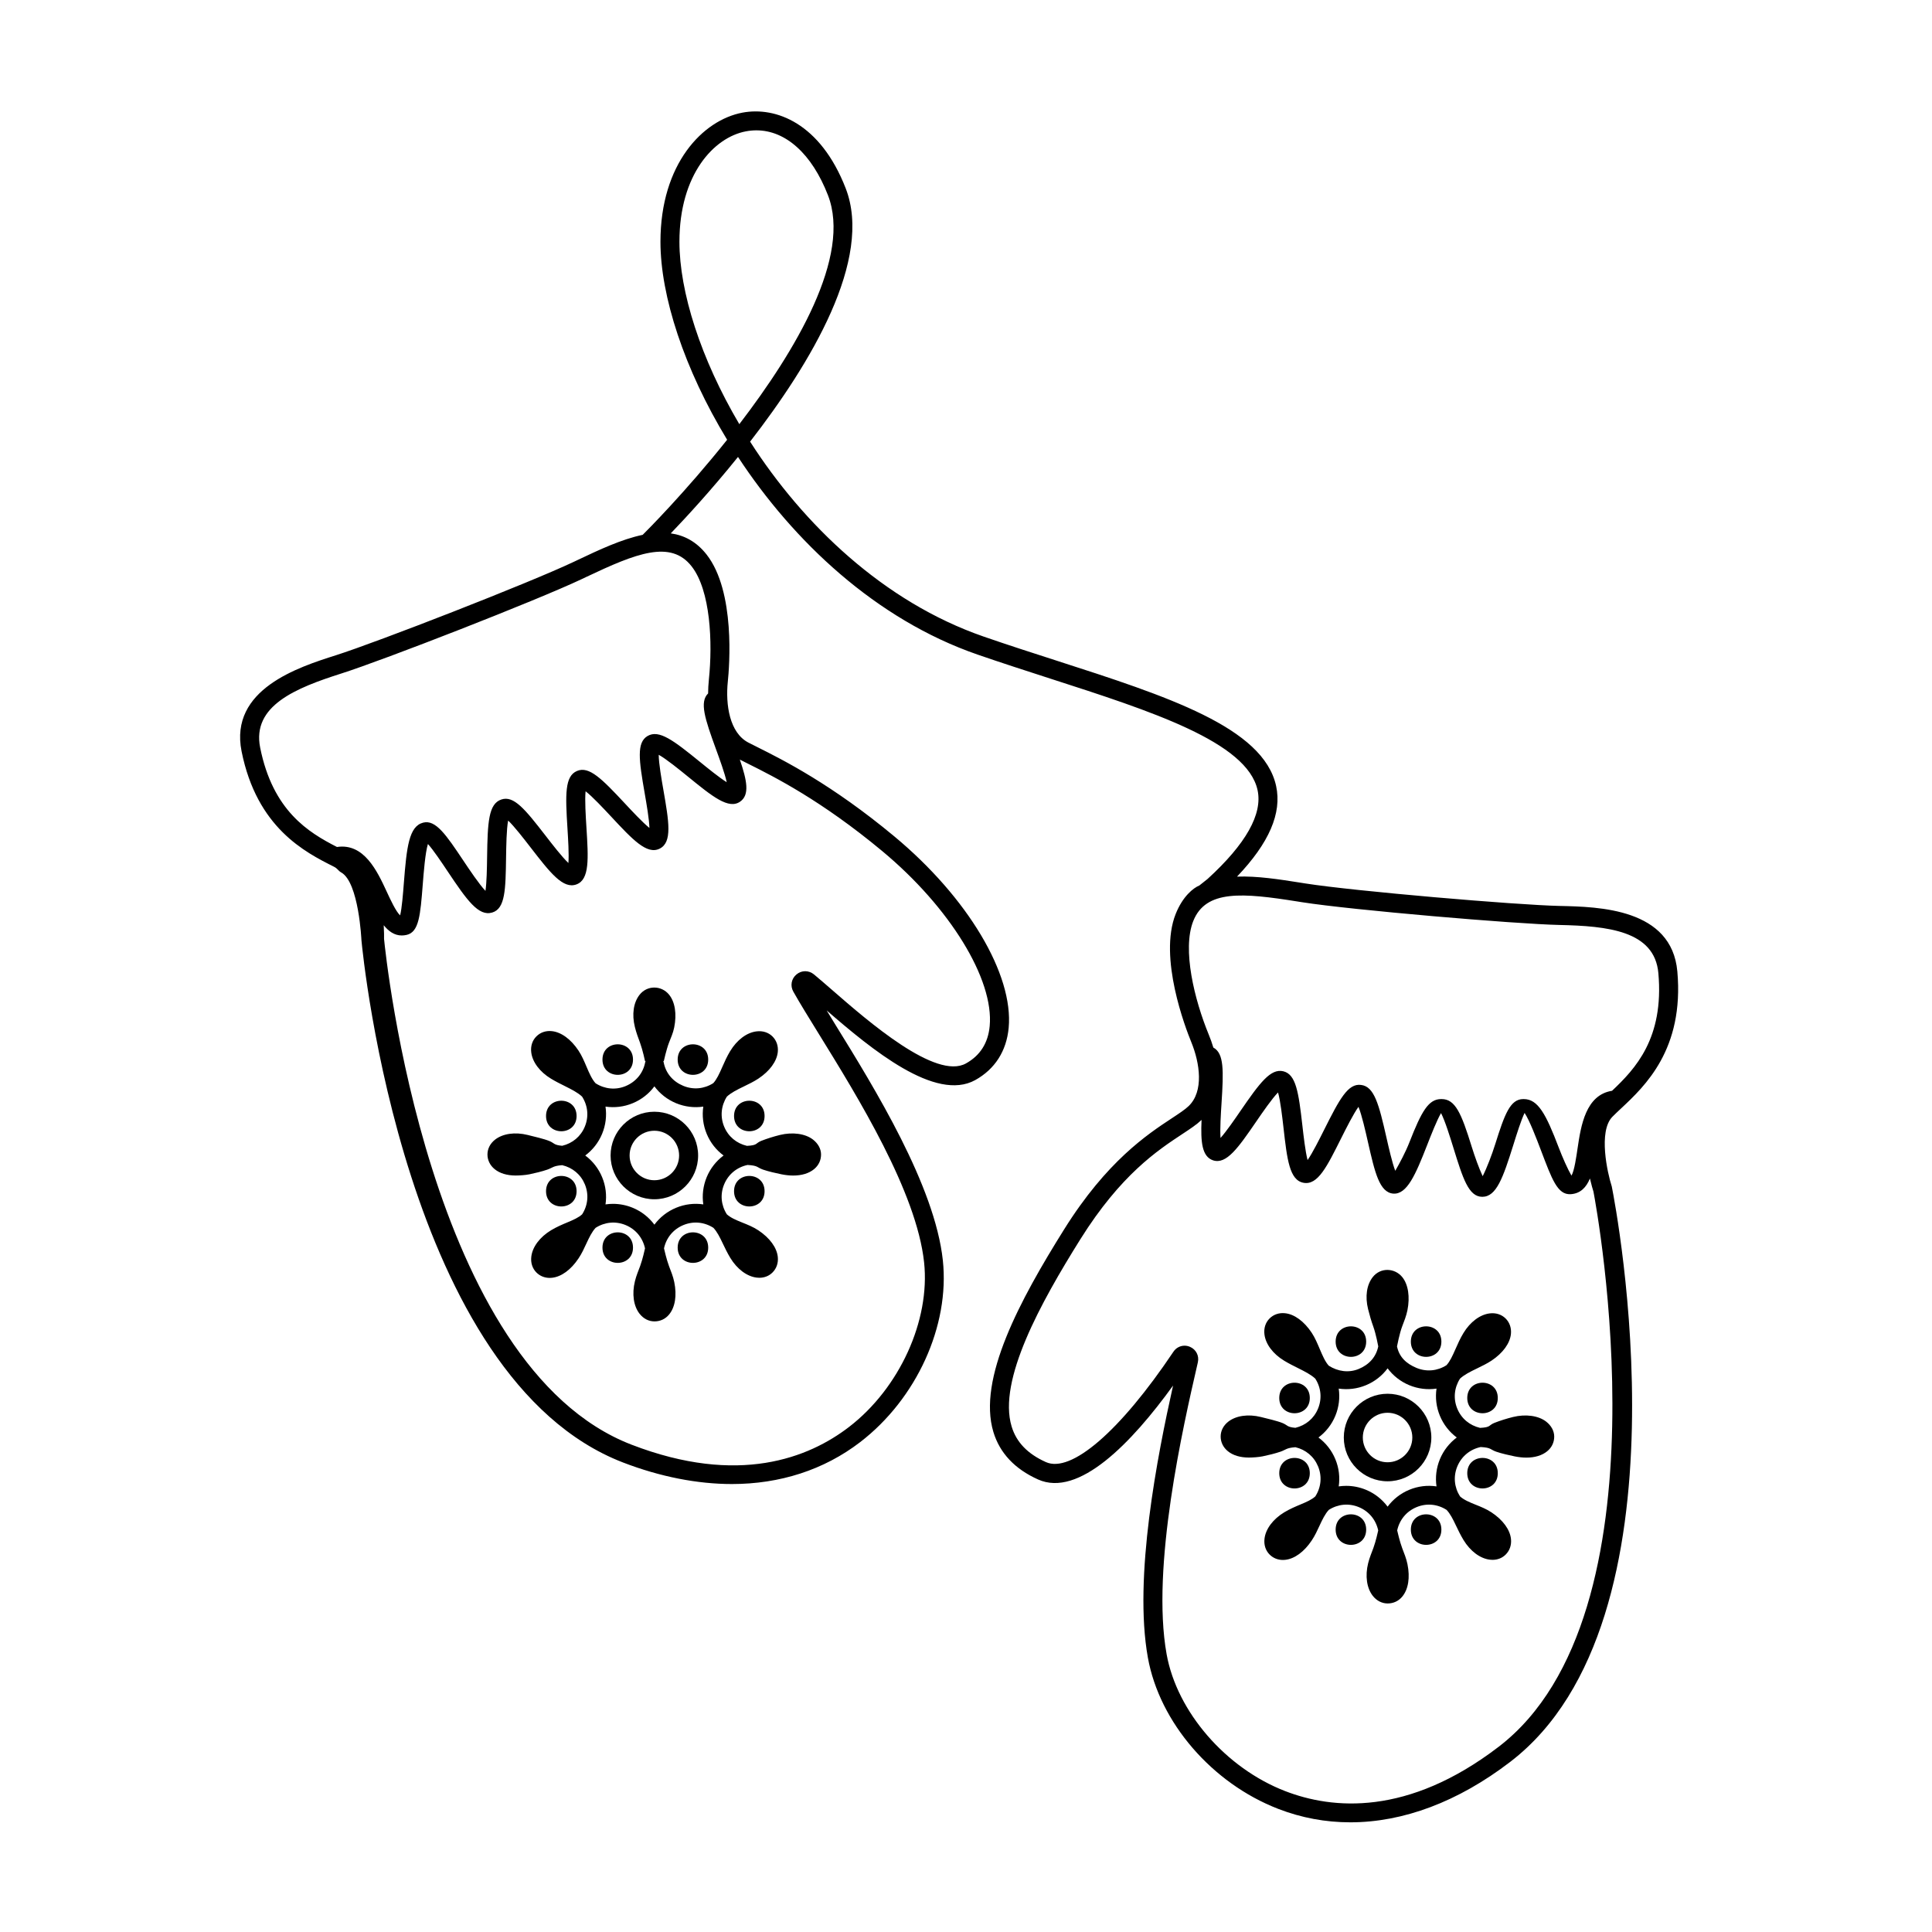 <?xml version="1.0" encoding="UTF-8"?>
<!-- Uploaded to: SVG Repo, www.svgrepo.com, Generator: SVG Repo Mixer Tools -->
<svg fill="#000000" width="800px" height="800px" version="1.1" viewBox="144 144 512 512" xmlns="http://www.w3.org/2000/svg">
 <g>
  <path d="m553.76 520.75c-2.051-1.598-5.461-2.055-8.801-1.23-1.617 0.395-3.488 0.988-4.938 1.562-1.57 0.629-0.863 1.18-3.793 1.32-2.746-0.645-4.941-2.453-6.031-5.082-1.102-2.66-0.82-5.543 0.715-7.961 1.113-1.043 2.727-1.848 4.457-2.68 1.359-0.656 2.715-1.32 3.894-2.098 3.023-2.012 4.898-4.586 5.148-7.074 0.156-1.578-0.344-3.031-1.402-4.09-1.074-1.074-2.609-1.559-4.223-1.355-2.574 0.312-5.184 2.266-6.969 5.223-0.848 1.395-1.5 2.867-2.121 4.281-0.77 1.75-1.449 3.234-2.367 4.227-2.418 1.543-5.301 1.809-7.949 0.711-2.715-1.129-4.586-2.875-5.168-5.734h0.016s0.656-3.406 1.352-5.234c0.535-1.414 1.09-2.766 1.395-4.277 0.719-3.562 0.223-6.871-1.359-8.812-2.016-2.481-5.801-2.602-7.828-0.004-1.602 2.047-2.062 5.133-1.234 8.488 0.371 1.516 0.891 3.289 1.391 4.656 0.695 1.914 1.297 5.18 1.297 5.18h0.016c-0.578 2.867-2.453 4.887-5.168 6.012-2.648 1.098-5.531 0.691-7.949-0.852-0.957-1.043-1.664-2.699-2.394-4.418-0.621-1.457-1.254-2.992-2.141-4.328-2.012-3.023-4.586-4.918-7.074-5.164-1.559-0.168-3.027 0.328-4.09 1.391-1.074 1.074-1.559 2.57-1.355 4.219 0.312 2.574 2.266 5.18 5.223 6.969 1.238 0.75 2.5 1.379 3.719 1.984 1.844 0.918 3.414 1.734 4.527 2.769 1.547 2.414 1.828 5.297 0.727 7.961-1.082 2.621-3.266 4.422-5.992 5.074-2.281-0.188-2.016-0.691-3.414-1.266-1.355-0.555-4.051-1.184-5.742-1.602-3.344-0.828-6.578-0.363-8.629 1.234-1.305 1.023-2.023 2.422-2.023 3.941 0 1.5 0.676 2.887 1.91 3.891 1.352 1.109 3.301 1.684 5.566 1.684 0.973 0 2.586-0.105 3.648-0.324 1.379-0.281 3.344-0.754 4.742-1.238 1.473-0.516 1.496-0.996 3.941-1.18 2.734 0.648 4.922 2.457 6.004 5.078 1.098 2.66 0.82 5.535-0.719 7.949-0.945 0.867-2.312 1.473-3.918 2.141-1.328 0.555-2.832 1.188-4.328 2.09-2.957 1.785-4.914 4.394-5.223 6.969-0.203 1.648 0.281 3.148 1.355 4.223 0.934 0.934 2.168 1.43 3.523 1.43 0.191 0 0.379-0.012 0.57-0.031 2.488-0.246 5.062-2.125 7.07-5.148 0.848-1.27 1.473-2.621 2.066-3.914 0.742-1.605 1.461-3.102 2.457-4.18 2.414-1.543 5.301-1.824 7.957-0.727 2.68 1.109 4.519 3.356 5.133 6.172-0.066 0.301-0.621 2.852-1.281 4.656-0.5 1.371-1.02 2.535-1.391 4.051-0.828 3.356-0.367 6.586 1.23 8.625 1.027 1.305 2.422 2.023 3.945 2.023 1.5 0 2.887-0.609 3.891-1.84 1.586-1.934 2.082-5.019 1.359-8.57-0.309-1.516-0.863-2.848-1.402-4.262-0.648-1.727-1.254-4.383-1.324-4.684 0.613-2.812 2.453-5.059 5.133-6.168 2.66-1.102 5.547-0.82 7.961 0.727 0.984 1.047 1.688 2.473 2.481 4.141 0.586 1.223 1.203 2.519 1.996 3.828 1.789 2.957 4.398 4.914 6.977 5.223 0.238 0.031 0.48 0.047 0.711 0.047 1.359 0 2.59-0.488 3.5-1.406 1.062-1.062 1.559-2.516 1.402-4.09-0.246-2.488-2.125-5.062-5.148-7.074-1.371-0.91-2.856-1.5-4.293-2.074-1.594-0.641-3.074-1.266-4.07-2.18-1.531-2.414-1.809-5.285-0.711-7.941 1.113-2.68 3.371-4.527 6.188-5.133 2.856 0.152 2.508 0.672 4.109 1.23 1.41 0.492 3.547 0.973 4.922 1.25 1.066 0.211 2.102 0.324 3.074 0.324 2.266 0 4.168-0.574 5.523-1.684 1.23-1.004 1.863-2.383 1.863-3.891-0.008-1.531-0.816-2.93-2.121-3.953zm-28.168 9.941c-0.961 2.328-1.254 4.816-0.902 7.219-2.398-0.359-4.891-0.066-7.215 0.898-2.328 0.961-4.293 2.519-5.742 4.473-1.449-1.949-3.414-3.508-5.742-4.473-1.688-0.695-3.465-1.043-5.231-1.043-0.66 0-1.328 0.051-1.984 0.145 0.352-2.402 0.07-4.891-0.898-7.215-0.961-2.328-2.519-4.293-4.473-5.742 1.949-1.449 3.508-3.414 4.473-5.742 0.961-2.324 1.25-4.812 0.898-7.215 2.418 0.352 4.898 0.066 7.219-0.902 2.324-0.961 4.289-2.516 5.738-4.469 1.449 1.949 3.414 3.5 5.738 4.469 2.328 0.961 4.828 1.258 7.219 0.902-0.352 2.402-0.066 4.891 0.902 7.219 0.961 2.324 2.516 4.289 4.465 5.738-1.953 1.457-3.504 3.422-4.465 5.738z"/>
  <path d="m571.13 458.4c-1.152-3.559-3.602-14.57 0.156-18.426 0.695-0.715 1.508-1.465 2.383-2.289 6.231-5.84 16.676-15.609 14.844-36.234-1.484-16.711-20.789-17.141-31.156-17.367-11.496-0.25-54.438-3.914-67.453-5.965l-1.281-0.203c-5.578-0.883-11.473-1.805-16.797-1.605 8.504-8.918 11.922-16.809 10.359-24.008-3.379-15.566-28.852-23.773-58.34-33.277-6.328-2.035-12.785-4.117-19.156-6.324-26.516-9.176-47.855-29.746-61.906-51.664 16.078-20.73 32.641-48.34 25.328-67.148-6.727-17.301-18.551-21.688-27.348-20.043-10.469 1.965-21.738 13.512-21.738 34.219 0 14.359 6.289 33.734 17.672 52.473-11.098 13.93-21.375 24.199-22.383 25.199-5.598 1.168-11.527 3.961-17.113 6.609l-1.164 0.551c-11.898 5.633-52.059 21.266-63.031 24.754-9.883 3.144-28.273 8.996-24.988 25.449 4.066 20.309 16.832 26.738 24.461 30.578 1.074 0.539 1.074 1.039 1.945 1.527 4.68 2.629 5.359 17.93 5.359 17.93 0.43 4.731 11.621 116.2 69.309 138.43 9.922 3.824 19.805 5.719 28.863 5.719 12.699 0 24.383-3.727 34.004-11.113 14.934-11.473 23.77-30.832 21.902-48.18-2.125-19.75-18.016-45.508-28.551-62.559-0.781-1.27-1.523-2.488-2.238-3.664 11.934 10.348 28.828 24.297 39.371 18.465 5.219-2.902 8.281-7.684 8.863-13.828 1.328-14.172-10.832-34.555-30.266-50.723-16.629-13.828-29.453-20.25-36.34-23.695l-2.383-1.203c-4.984-2.594-6.074-10.039-5.441-16.148 0.406-3.898 2.051-23.859-5.606-33.656-2.707-3.461-5.953-5.129-9.508-5.633 4.098-4.266 10.727-11.453 17.816-20.254 14.645 22.32 36.484 43.035 63.477 52.375 6.398 2.211 12.891 4.301 19.25 6.359 26.844 8.652 52.195 16.82 54.961 29.555 1.379 6.344-3.078 14.27-13.254 23.555l-2.172 1.723c-1.594 0.656-4.414 2.875-6.277 7.559-4.586 11.547 2.625 30.238 4.109 33.871 2.332 5.672 3.387 13.125-0.66 17.02-0.969 0.938-2.523 1.961-4.488 3.254-6.43 4.238-17.195 11.332-28.512 29.422-11.668 18.652-23.023 39.625-18.746 53.727 1.688 5.562 5.664 9.789 11.82 12.555 10.766 4.832 24.742-9.613 35.789-24.883-4.137 18.531-10.523 50.805-6.672 72.125 3.098 17.16 16.977 33.262 34.535 40.055 6.168 2.387 12.574 3.566 19.105 3.566 14.008 0 28.555-5.426 42.375-16.016 49.082-37.598 27.902-147.55 26.973-152.21zm-228.7-111.91c6.711 3.356 19.195 9.602 35.379 23.062 17.926 14.906 29.633 33.98 28.469 46.375-0.418 4.484-2.535 7.809-6.293 9.895-7.984 4.438-25.82-11.074-35.395-19.41-1.805-1.57-3.449-2.996-4.875-4.18-1.371-1.133-3.285-1.145-4.648 0.012-1.359 1.133-1.699 3.008-0.828 4.543 1.699 3.027 4.074 6.871 6.801 11.285 10.297 16.66 25.855 41.84 27.855 60.453 1.656 15.418-6.523 33.363-19.902 43.641-10.637 8.172-29.258 15.625-57.617 4.691-53.898-20.762-65.156-129.5-65.598-134.04 0.012-0.578 0.016-1.898-0.086-3.621 1.301 1.602 2.828 2.711 4.777 2.711 0.414 0 0.848-0.051 1.301-0.152 3.273-0.746 3.629-5.231 4.266-13.371 0.258-3.269 0.656-8.375 1.367-10.715 1.426 1.566 3.633 4.863 5.195 7.203 5.152 7.707 8.219 12.043 11.844 10.957 3.473-1.023 3.547-6.121 3.672-14.566 0.047-2.957 0.105-7.516 0.551-9.809 1.598 1.508 4.121 4.766 5.918 7.09 5.203 6.723 8.641 11.176 12.207 9.824 3.481-1.309 3.141-6.801 2.621-15.109-0.18-2.867-0.465-7.297-0.223-9.562 1.797 1.379 4.793 4.59 6.734 6.672 5.727 6.144 9.508 10.207 12.887 8.535 3.41-1.676 2.453-7.18 1.008-15.504-0.492-2.805-1.246-7.141-1.25-9.375 1.988 1.102 5.496 3.953 7.766 5.801 6.469 5.269 10.77 8.762 13.828 6.602 2.551-1.793 1.797-5.582-0.098-11.129zm-10.57-22.379c-0.133 1.254-0.195 2.473-0.203 3.656-2.312 2.266-0.875 6.656 2.082 14.762 0.938 2.562 2.348 6.43 2.852 8.766-1.984-1.23-5.043-3.723-7.078-5.375-7.039-5.727-10.844-8.621-13.875-6.887-2.984 1.727-2.316 6.41-0.781 15.23 0.469 2.707 1.184 6.816 1.25 9.152-1.812-1.465-4.637-4.492-6.492-6.484-6.16-6.606-9.523-9.98-12.711-8.613-3.238 1.379-3.09 6.188-2.516 15.262 0.168 2.707 0.43 6.82 0.246 9.125-1.715-1.621-4.332-5.019-6.055-7.246-5.445-7.031-8.422-10.691-11.703-9.586-3.426 1.137-3.656 6.035-3.789 15.32-0.039 2.812-0.102 6.723-0.434 8.898-1.664-1.754-4.203-5.547-5.856-8.016-4.559-6.828-7.34-10.934-10.672-10.062-3.742 0.973-4.348 6.422-5.098 15.98-0.215 2.781-0.523 6.742-0.988 8.59-1.098-0.969-2.629-4.293-3.527-6.231-2.57-5.562-6.047-12.969-13.211-11.891-7.5-3.836-16.988-9.527-20.355-26.336-2.215-11.098 9.441-15.801 21.574-19.66 11.082-3.523 51.641-19.312 63.66-25l1.168-0.555c13.281-6.301 22.398-9.91 27.941-2.82 5.016 6.402 5.598 20.172 4.57 30.02zm-7.805-116.04c0-17.836 9.141-27.676 17.633-29.266 0.934-0.176 1.848-0.262 2.766-0.262 7.742 0 14.695 6.211 18.957 17.176 6.301 16.207-8.5 41.141-23.484 60.688-10.23-17.336-15.871-35.086-15.871-48.336zm136.18 180c3.32-8.348 13.09-7.473 27.598-5.168l1.285 0.203c13.148 2.066 56.512 5.769 68.125 6.019 12.727 0.281 25.242 1.496 26.242 12.773 1.531 17.262-6.121 25.363-12.277 31.172-6.973 1.098-8.246 9.219-9.133 15.234-0.316 2.117-0.852 6.004-1.621 7.246-0.969-1.648-2.383-4.828-3.375-7.438-3.375-8.855-5.484-12.844-9.27-12.844h-0.133c-3.465 0-4.941 4.047-7.402 11.875-0.887 2.836-2.246 6.398-3.352 8.555-0.941-1.996-2.098-5.195-2.926-7.875-2.742-8.867-4.352-12.555-7.945-12.555h-0.145c-3.34 0-5.184 3.246-8.387 11.43-1.023 2.621-2.586 5.531-3.762 7.578-0.828-2.156-1.738-6.184-2.336-8.82-2.012-8.871-3.231-13.523-6.723-13.934-3.465-0.48-5.723 3.777-9.766 11.84-1.219 2.438-3.074 6.144-4.41 8.07-0.594-2.266-1.066-6.402-1.375-9.133-1.012-8.902-1.703-13.582-5.055-14.398-3.371-0.805-6.227 3.043-11.367 10.52-1.484 2.168-3.719 5.414-5.273 7.152-0.172-2.383 0.09-6.488 0.266-9.215 0.551-8.605 0.691-13.215-2.168-14.742-0.336-1.133-0.746-2.289-1.223-3.449-3.769-9.164-7.094-22.539-4.094-30.098zm80.93 218.84c-24.129 18.48-44.098 16.586-56.598 11.742-15.734-6.086-28.648-20.992-31.398-36.25-4.18-23.16 4.449-60.715 8.133-76.746l0.141-0.625c0.395-1.719-0.457-3.406-2.074-4.102-0.473-0.207-0.961-0.309-1.445-0.309-1.152 0-2.262 0.562-2.953 1.598-14.133 21.074-27.113 32.27-33.816 29.242-4.836-2.176-7.801-5.254-9.062-9.422-3.715-12.242 7.773-32.934 18.191-49.59 10.734-17.164 20.531-23.617 27.008-27.891 2.144-1.41 3.84-2.535 5.133-3.769-0.258 5.863 0.098 9.715 3.047 10.711 3.543 1.164 6.68-3.34 11.41-10.227 1.652-2.414 4.219-6.141 5.809-7.758 0.629 2.152 1.129 6.531 1.449 9.355 0.953 8.395 1.586 13.934 5.332 14.586 3.777 0.684 6.203-4.324 9.969-11.836 1.273-2.543 3.238-6.457 4.57-8.293 0.871 2.109 1.855 6.434 2.488 9.238 1.844 8.121 3.059 13.488 6.777 13.758 3.598 0.207 5.84-4.957 8.934-12.871 1.066-2.734 2.574-6.578 3.68-8.473 1.074 2.07 2.418 6.422 3.293 9.25 2.5 8.066 4.012 12.934 7.633 12.938h0.004c3.742 0 5.496-5.008 8.266-13.855 0.84-2.691 2.019-6.469 2.949-8.375 1.344 2.051 3.164 6.832 4.332 9.906 2.902 7.621 4.367 11.836 7.871 11.633 2.641-0.168 4.152-1.844 5.113-4.156 0.383 1.668 0.762 2.922 0.934 3.473 0.859 4.496 20.75 111.97-25.117 147.12z"/>
  <path d="m511.72 513.36c-6.398 0-11.598 5.199-11.598 11.598s5.199 11.598 11.598 11.598 11.598-5.199 11.598-11.598-5.203-11.598-11.598-11.598zm0 18.156c-3.617 0-6.559-2.941-6.559-6.559s2.941-6.559 6.559-6.559 6.559 2.941 6.559 6.559-2.941 6.559-6.559 6.559z"/>
  <path d="m525.98 499.54c0 5.391-8.09 5.391-8.09 0 0-5.394 8.09-5.394 8.09 0"/>
  <path d="m540.93 514.48c0 5.394-8.09 5.394-8.09 0s8.09-5.394 8.09 0"/>
  <path d="m540.93 534.41c0 5.394-8.09 5.394-8.09 0 0-5.394 8.09-5.394 8.09 0"/>
  <path d="m525.98 549.36c0 5.394-8.09 5.394-8.09 0s8.09-5.394 8.09 0"/>
  <path d="m506.05 549.36c0 5.394-8.09 5.394-8.09 0s8.09-5.394 8.09 0"/>
  <path d="m491.11 534.41c0 5.394-8.094 5.394-8.094 0 0-5.394 8.094-5.394 8.094 0"/>
  <path d="m491.11 514.48c0 5.394-8.094 5.394-8.094 0s8.094-5.394 8.094 0"/>
  <path d="m506.05 499.54c0 5.391-8.09 5.391-8.09 0 0-5.394 8.09-5.394 8.09 0"/>
  <path d="m337.51 422.54c-0.848 1.395-1.5 2.867-2.121 4.281-0.77 1.75-1.449 3.234-2.367 4.227-2.422 1.543-5.301 1.809-7.949 0.711-2.746-1.137-4.637-3.324-5.195-6.242l-0.094-0.332h0.137s0.656-2.988 1.352-4.816c0.535-1.414 1.09-2.555 1.395-4.07 0.719-3.562 0.223-6.769-1.359-8.707-2.016-2.481-5.801-2.551-7.828 0.051-1.602 2.047-2.062 5.16-1.234 8.52 0.371 1.516 0.891 2.883 1.391 4.246 0.699 1.922 1.297 4.777 1.297 4.777h0.137l-0.09 0.332c-0.559 2.91-2.453 5.168-5.195 6.309-2.648 1.098-5.531 0.797-7.949-0.746-0.957-1.043-1.664-2.644-2.394-4.367-0.621-1.457-1.254-2.969-2.141-4.301-2.012-3.023-4.586-4.902-7.074-5.152-1.559-0.168-3.027 0.332-4.09 1.402-1.074 1.074-1.559 2.574-1.355 4.223 0.312 2.574 2.266 5.18 5.223 6.969 1.238 0.75 2.5 1.379 3.719 1.984 1.844 0.918 3.414 1.734 4.527 2.769 1.547 2.414 1.828 5.297 0.727 7.961-1.082 2.621-3.266 4.422-5.992 5.074-2.281-0.188-2.016-0.691-3.414-1.266-1.355-0.555-4.051-1.184-5.742-1.602-3.344-0.828-6.578-0.363-8.629 1.234-1.305 1.023-2.023 2.422-2.023 3.941 0 1.5 0.676 2.887 1.91 3.891 1.352 1.109 3.301 1.684 5.566 1.684 0.973 0 2.586-0.105 3.648-0.324 1.379-0.281 3.344-0.754 4.742-1.238 1.473-0.516 1.496-0.996 3.941-1.18 2.734 0.648 4.922 2.457 6.004 5.078 1.098 2.66 0.82 5.535-0.719 7.945-0.945 0.867-2.312 1.473-3.918 2.141-1.328 0.555-2.832 1.188-4.328 2.09-2.957 1.785-4.914 4.394-5.223 6.969-0.203 1.648 0.281 3.148 1.355 4.223 0.934 0.934 2.168 1.43 3.523 1.43 0.191 0 0.379-0.012 0.57-0.031 2.488-0.246 5.062-2.125 7.07-5.148 0.848-1.27 1.473-2.621 2.066-3.914 0.742-1.605 1.461-3.102 2.457-4.18 2.414-1.543 5.301-1.824 7.957-0.727 2.676 1.109 4.519 3.356 5.133 6.168-0.066 0.301-0.621 2.856-1.281 4.656-0.5 1.371-1.02 2.535-1.391 4.051-0.828 3.356-0.367 6.586 1.23 8.625 1.027 1.305 2.422 2.023 3.945 2.023 1.5 0 2.887-0.609 3.891-1.84 1.586-1.934 2.082-5.019 1.359-8.57-0.309-1.516-0.863-2.848-1.402-4.262-0.648-1.727-1.254-4.383-1.32-4.684 0.609-2.812 2.453-5.059 5.133-6.168 2.66-1.102 5.547-0.82 7.961 0.727 0.984 1.047 1.688 2.473 2.481 4.141 0.586 1.223 1.203 2.519 1.996 3.828 1.789 2.957 4.398 4.914 6.977 5.223 0.238 0.031 0.48 0.047 0.711 0.047 1.359 0 2.59-0.488 3.5-1.406 1.062-1.062 1.559-2.516 1.402-4.09-0.246-2.488-2.125-5.062-5.148-7.074-1.371-0.91-2.856-1.5-4.293-2.074-1.594-0.641-3.074-1.266-4.07-2.18-1.531-2.414-1.809-5.285-0.707-7.941 1.113-2.68 3.371-4.527 6.188-5.133 2.856 0.152 2.508 0.676 4.109 1.23 1.41 0.492 3.547 0.973 4.922 1.25 1.066 0.211 2.102 0.324 3.074 0.324 2.266 0 4.168-0.574 5.523-1.684 1.23-1.004 1.863-2.383 1.863-3.891 0-1.523-0.812-2.918-2.117-3.945-2.051-1.598-5.461-2.055-8.801-1.23-1.617 0.395-3.488 0.988-4.938 1.562-1.57 0.629-0.863 1.18-3.789 1.32-2.746-0.645-4.941-2.457-6.031-5.082-1.102-2.66-0.82-5.543 0.715-7.961 1.113-1.043 2.727-1.848 4.457-2.68 1.359-0.656 2.715-1.32 3.894-2.098 3.023-2.012 4.898-4.586 5.148-7.074 0.156-1.578-0.344-3.031-1.402-4.09-1.074-1.074-2.609-1.559-4.223-1.355-2.598 0.301-5.199 2.262-6.988 5.219zm-1.758 27.68c-1.949 1.449-3.5 3.414-4.469 5.738-0.961 2.328-1.254 4.816-0.902 7.219-2.398-0.359-4.891-0.066-7.215 0.898-2.328 0.961-4.293 2.519-5.742 4.473-1.449-1.949-3.414-3.508-5.742-4.473-1.688-0.695-3.465-1.043-5.231-1.043-0.66 0-1.328 0.051-1.984 0.145 0.352-2.402 0.07-4.898-0.898-7.215-0.961-2.328-2.519-4.293-4.473-5.742 1.949-1.449 3.508-3.414 4.473-5.742 0.961-2.324 1.25-4.812 0.898-7.215 2.418 0.352 4.898 0.066 7.219-0.902 2.324-0.961 4.289-2.516 5.738-4.465 1.449 1.949 3.414 3.5 5.738 4.465 2.328 0.961 4.828 1.258 7.219 0.902-0.352 2.402-0.066 4.898 0.902 7.219 0.961 2.324 2.512 4.289 4.469 5.738z"/>
  <path d="m317.41 438.62c-6.398 0-11.598 5.199-11.598 11.598 0 6.398 5.199 11.598 11.598 11.598 6.398 0 11.598-5.199 11.598-11.598 0-6.398-5.199-11.598-11.598-11.598zm0 18.156c-3.617 0-6.559-2.941-6.559-6.559 0-3.617 2.941-6.559 6.559-6.559 3.617 0 6.559 2.941 6.559 6.559 0 3.617-2.941 6.559-6.559 6.559z"/>
  <path d="m331.68 424.8c0 5.394-8.09 5.394-8.09 0 0-5.394 8.09-5.394 8.09 0"/>
  <path d="m346.62 439.75c0 5.394-8.09 5.394-8.09 0 0-5.394 8.09-5.394 8.09 0"/>
  <path d="m346.62 459.68c0 5.394-8.09 5.394-8.09 0 0-5.394 8.09-5.394 8.09 0"/>
  <path d="m331.68 474.63c0 5.394-8.09 5.394-8.09 0 0-5.394 8.09-5.394 8.09 0"/>
  <path d="m311.75 474.63c0 5.394-8.09 5.394-8.09 0 0-5.394 8.09-5.394 8.09 0"/>
  <path d="m296.8 459.68c0 5.394-8.094 5.394-8.094 0 0-5.394 8.094-5.394 8.094 0"/>
  <path d="m296.8 439.75c0 5.394-8.094 5.394-8.094 0 0-5.394 8.094-5.394 8.094 0"/>
  <path d="m311.75 424.8c0 5.394-8.09 5.394-8.09 0 0-5.394 8.09-5.394 8.09 0"/>
 </g>
</svg>